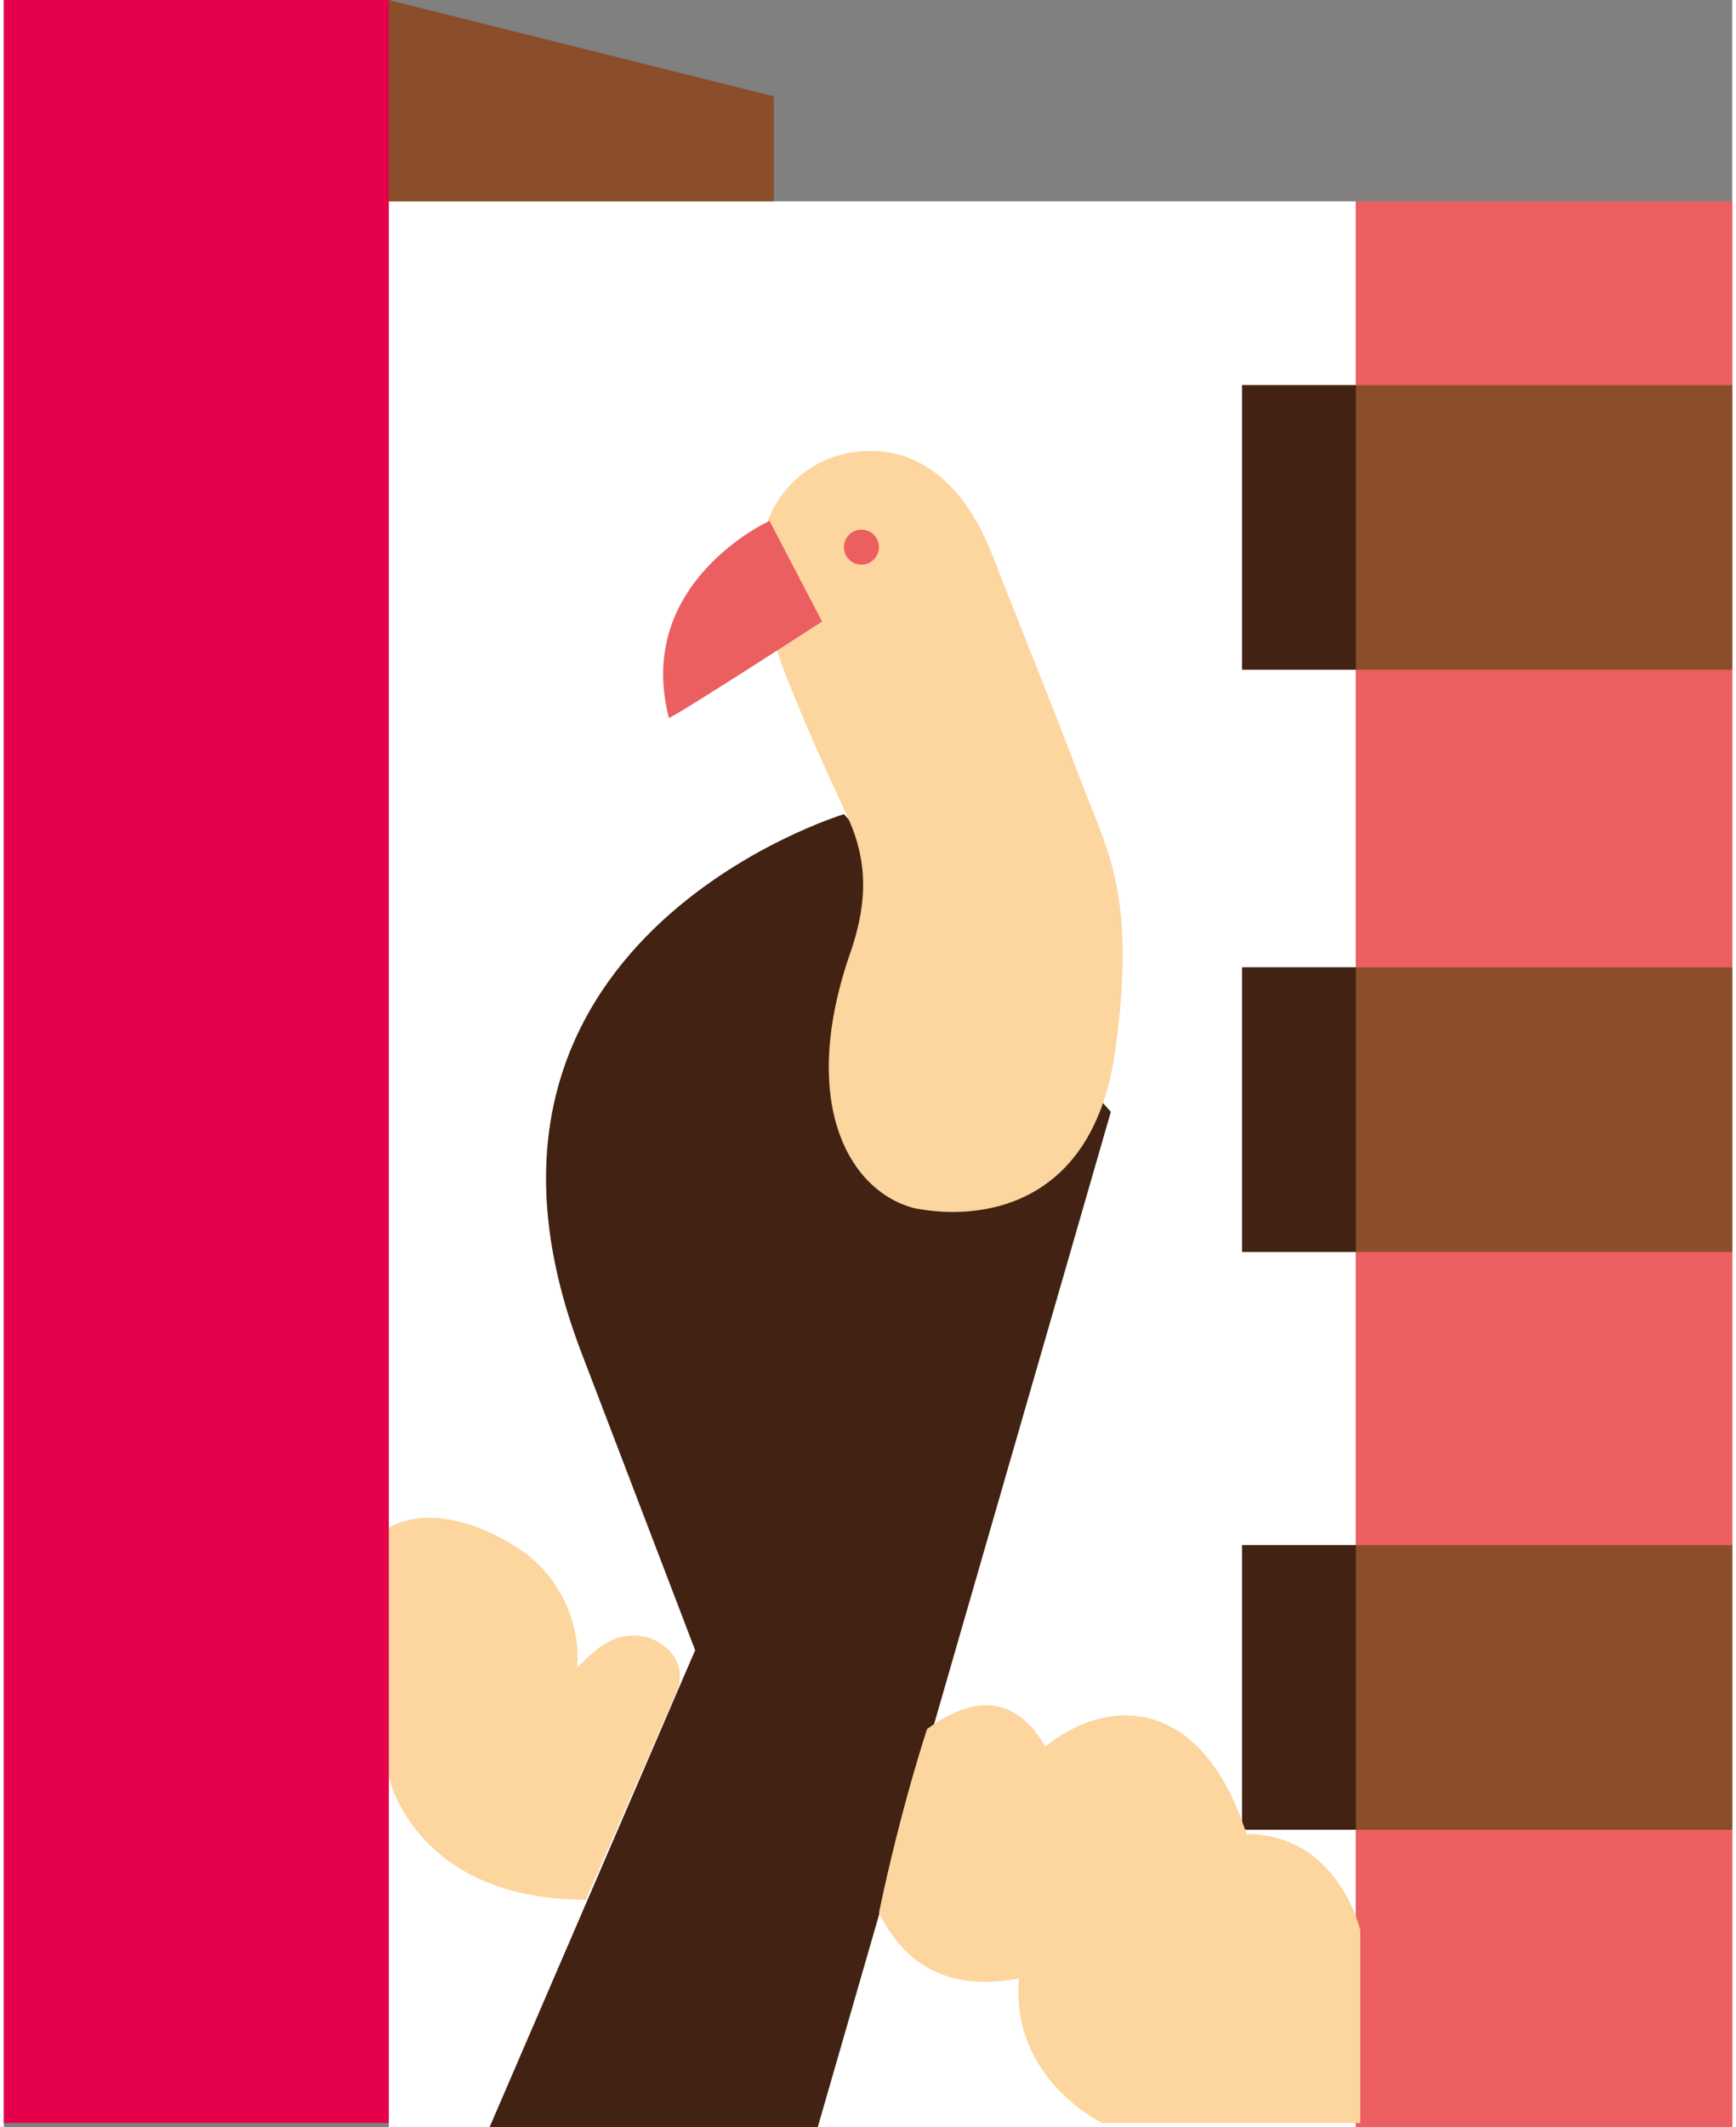 <svg xmlns="http://www.w3.org/2000/svg" xmlns:xlink="http://www.w3.org/1999/xlink" version="1.1" id="Layer_1" x="0px" y="0px" viewBox="0 0 39.5 48.6" style="enable-background:new 0 0 39.5 48.6;" xml:space="preserve" width="80"  height="98" >
<rect x="0" y="0" width="39.5" height="48.6" fill="#808080" stroke="none"/>
<style type="text/css">
	.st0{fill:#FFFFFF;}
	.st1{fill:#EB5F61;}
	.st2{fill:#E5004B;}
	.st3{fill:#8A4E2B;}
	.st4{fill:#422212;}
	.st5{fill:none;stroke:#1D1D1B;stroke-linecap:round;stroke-linejoin:round;stroke-miterlimit:10;}
	.st6{fill:#FDD59F;}
</style>
<g>
	<rect x="8.8" y="4.6" class="st0" width="22.1" height="44"/>
	<rect x="30.9" y="4.6" class="st1" width="8.6" height="44"/>
	<rect y="0" class="st2" width="8.8" height="48.5"/>
	<polygon class="st3" points="17.6,4.6 8.8,4.6 8.8,0 17.6,2.2  "/>
	<rect x="28.3" y="8.8" class="st3" width="11.2" height="6.5"/>
	<rect x="28.3" y="8.8" class="st4" width="2.6" height="6.5"/>
	<rect x="28.3" y="22.1" class="st3" width="11.2" height="6.5"/>
	<rect x="28.3" y="22.1" class="st4" width="2.6" height="6.5"/>
	<rect x="28.3" y="35.3" class="st3" width="11.2" height="6.5"/>
	<rect x="28.3" y="35.3" class="st4" width="2.6" height="6.5"/>
	<path class="st5" d="M22.3,12.9"/>
	<path class="st4" d="M19.2,18.6c0,0-9.6,2.9-6,12.3c2.6,6.8,2.6,6.8,2.6,6.8l-4.7,10.9h7.5l6.7-23.2L19.2,18.6z"/>
	<path class="st6" d="M8.8,34.9c0.9-0.5,2.1-0.1,3,0.5s1.4,1.7,1.3,2.7c0.3-0.3,0.6-0.6,1-0.7s0.8,0,1.1,0.3   c0.4,0.4,0.2,0.9,0.2,0.9l-2.1,4.8c-3.9,0-4.5-2.8-4.5-2.8V34.9z"/>
	<path class="st6" d="M21.1,39.5c1.5-1.1,2.3-0.3,2.7,0.4c1.5-1.2,3.6-1.1,4.6,2c2.1,0,2.6,2.2,2.6,2.2v4.4h-5.9c0,0-2.1-1-1.9-3.3   c-1.6,0.3-2.6-0.3-3.2-1.5C20.5,41.3,21.1,39.5,21.1,39.5z"/>
	<path class="st6" d="M22.6,12.7c-0.5-1.3-1.4-2.4-2.8-2.4s-2.5,1.1-2.5,2.5c0,0,0,1.2,0.6,2.7s0.9,2.1,1.4,3.2s0.4,2.1,0,3.2   c-1.1,3.3,0,5.3,1.5,5.7c1.5,0.3,4.1,0,4.6-3.6s-0.2-4.6-0.8-6.2S23.3,14.5,22.6,12.7z"/>
	<path class="st1" d="M17.5,11.9c0,0-3.1,1.4-2.3,4.5c0.1,0,3.5-2.2,3.5-2.2L17.5,11.9z"/>
	<circle class="st1" cx="19.6" cy="12.5" r="0.4"/>
</g>
</svg>